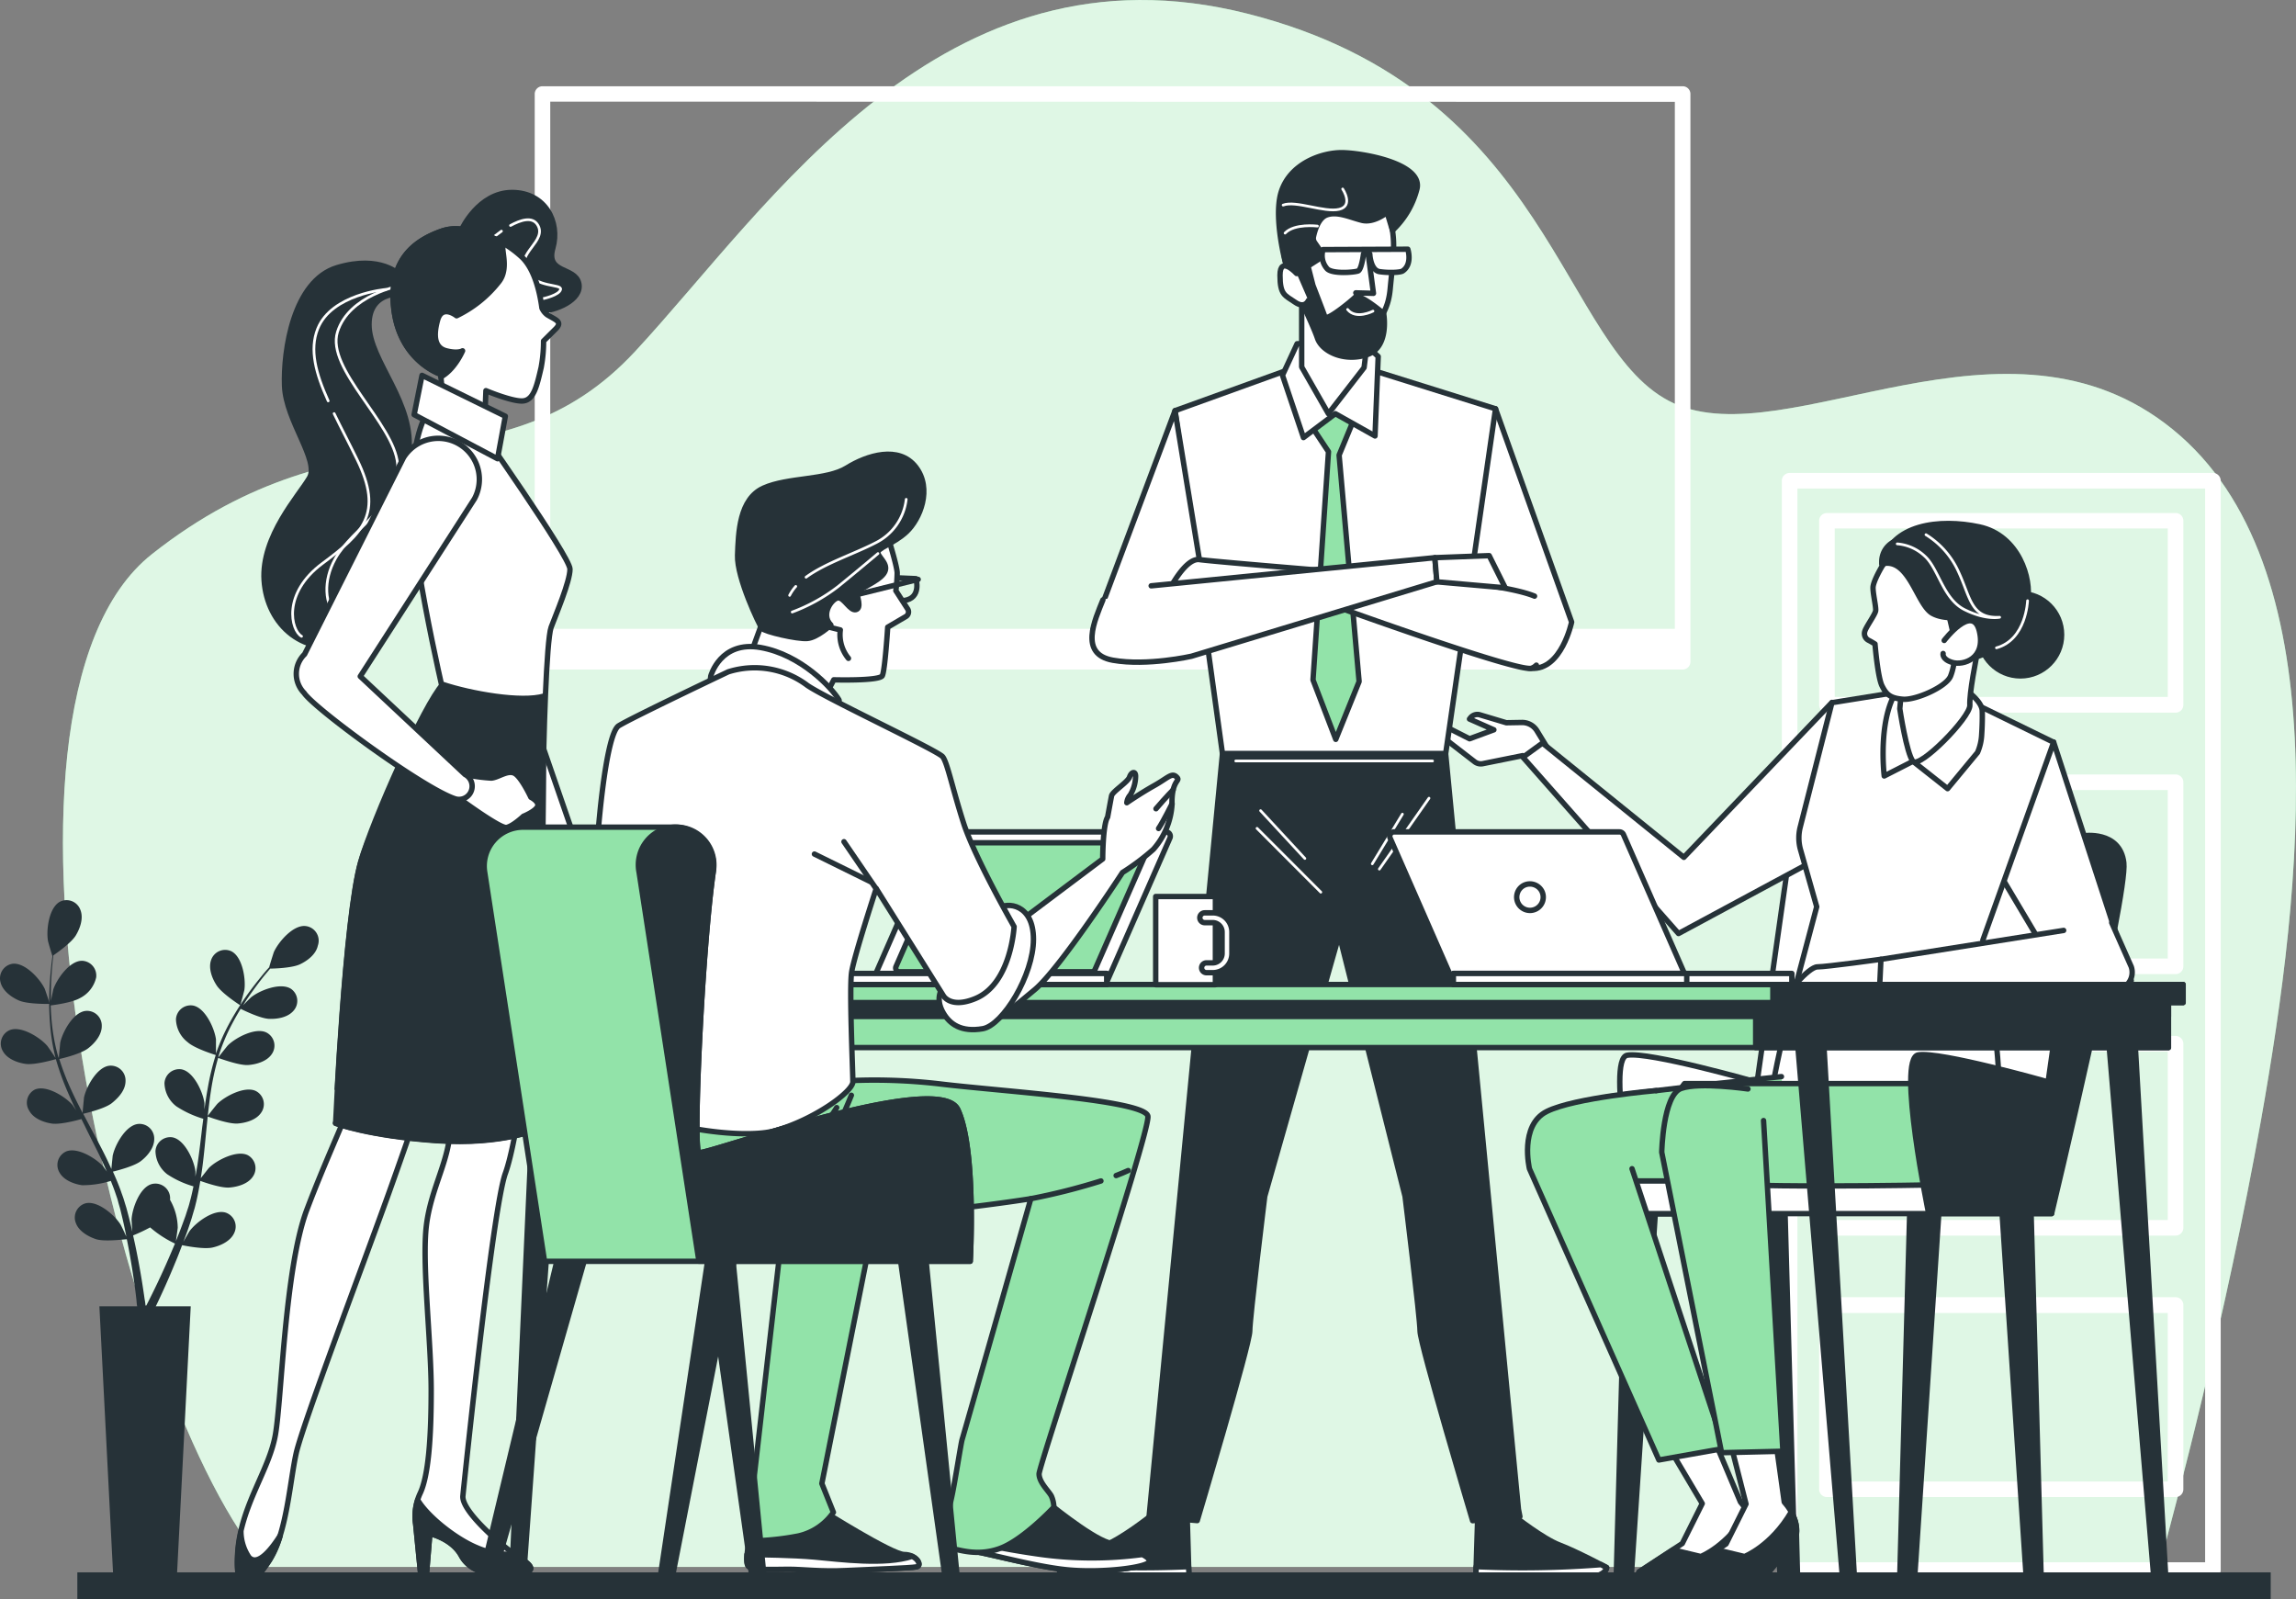 <svg xmlns="http://www.w3.org/2000/svg" width="425.782" height="296.554" viewBox="0 0 425.782 296.554">
  <rect x="0" y="0" width="425.782" height="296.554" fill="#808080" stroke="none"/>
  <g id="Team-bro" transform="translate(-36.839 -91.006)">
    <g id="freepik--background-simple--inject-175">
      <path id="Path_612" data-name="Path 612" d="M437.24,381.57c2.92-10.68,12.43-46.53,18.89-82.84,7.7-43.35,14.44-103.06-16.38-128.11s-71.28,4.82-92.47-4.81-22.15-57.8-79-72.24-88.62,35.63-113.66,62.6-53,8.67-89.58,37.57c-36.2,28.58-5.5,158,21.27,187.83Z" fill="#92e3a9"/>
      <path id="Path_613" data-name="Path 613" d="M437.24,381.57c2.92-10.68,12.43-46.53,18.89-82.84,7.7-43.35,14.44-103.06-16.38-128.11s-71.28,4.82-92.47-4.81-22.15-57.8-79-72.24-88.62,35.63-113.66,62.6-53,8.67-89.58,37.57c-36.2,28.58-5.5,158,21.27,187.83Z" fill="#fff" opacity="0.7"/>
      <path id="Path_614" data-name="Path 614" d="M447.21,178.71h-78.5a1.45,1.45,0,0,0-1.44,1.44v202a1.45,1.45,0,0,0,1.44,1.45h78.5a1.45,1.45,0,0,0,1.45-1.45v-202A1.45,1.45,0,0,0,447.21,178.71Zm-1.44,202H370.16V181.6h75.61Z" fill="#fff"/>
      <path id="Path_615" data-name="Path 615" d="M375.64,223.16h64.65a1.44,1.44,0,0,0,1.44-1.45V187.58a1.43,1.43,0,0,0-1.44-1.44H375.64a1.44,1.44,0,0,0-1.45,1.44v34.13a1.45,1.45,0,0,0,1.45,1.45ZM377.08,189h61.76v31.24H377.08Z" fill="#fff"/>
      <path id="Path_616" data-name="Path 616" d="M375.64,271.64h64.65a1.43,1.43,0,0,0,1.44-1.44V236.07a1.44,1.44,0,0,0-1.44-1.45H375.64a1.45,1.45,0,0,0-1.45,1.45V270.2a1.44,1.44,0,0,0,1.45,1.44Zm1.44-34.13h61.76v31.25H377.08Z" fill="#fff"/>
      <path id="Path_617" data-name="Path 617" d="M375.64,320.13h64.65a1.44,1.44,0,0,0,1.44-1.44V284.55a1.44,1.44,0,0,0-1.44-1.44H375.64a1.45,1.45,0,0,0-1.45,1.44v34.14A1.45,1.45,0,0,0,375.64,320.13ZM377.08,286h61.76v31.24H377.08Z" fill="#fff"/>
      <path id="Path_618" data-name="Path 618" d="M375.64,368.62h64.65a1.44,1.44,0,0,0,1.44-1.45V333a1.43,1.43,0,0,0-1.44-1.44H375.64a1.44,1.44,0,0,0-1.45,1.44v34.13a1.45,1.45,0,0,0,1.45,1.49Zm1.44-34.13h61.76v31.24H377.08Z" fill="#fff"/>
      <path id="Path_619" data-name="Path 619" d="M348.88,107H137.44a1.44,1.44,0,0,0-1.44,1.4V213.72a1.44,1.44,0,0,0,1.45,1.44H348.88a1.43,1.43,0,0,0,1.44-1.44V108.4a1.43,1.43,0,0,0-1.44-1.4Zm-1.45,2.89v97.72H138.88V109.85Z" fill="#fff"/>
    </g>
    <g id="freepik--character-4--inject-175">
      <path id="Path_620" data-name="Path 620" d="M396.43,315.28,391.88,384a1.39,1.39,0,0,1-1.38,1.29h0a1.37,1.37,0,0,1-1.37-1.42L391,315.28Z" fill="#263238" stroke="#263238" stroke-linecap="round" stroke-linejoin="round" stroke-width="1"/>
      <path id="Path_621" data-name="Path 621" d="M408.07,315.28,412.62,384a1.38,1.38,0,0,0,1.37,1.29h0a1.38,1.38,0,0,0,1.38-1.42l-1.89-68.55Z" fill="#263238" stroke="#263238" stroke-linecap="round" stroke-linejoin="round" stroke-width="1"/>
      <path id="Path_622" data-name="Path 622" d="M362.45,315.28,367,384a1.38,1.38,0,0,0,1.37,1.29h0a1.38,1.38,0,0,0,1.38-1.42l-1.9-68.55Z" fill="#263238" stroke="#263238" stroke-linecap="round" stroke-linejoin="round" stroke-width="1"/>
      <path id="Path_623" data-name="Path 623" d="M343.86,315.28,339.31,384a1.39,1.39,0,0,1-1.38,1.29h0a1.39,1.39,0,0,1-1.38-1.42l1.9-68.55Z" fill="#263238" stroke="#263238" stroke-linecap="round" stroke-linejoin="round" stroke-width="1"/>
      <path id="Path_624" data-name="Path 624" d="M423.13,246s-45.4-1.7-49.24-1.7-4.73,1.7-4.73,1.7l-6.48,45.69s-20.15-5.75-24.1-5,1.95,29.42,1.95,29.42h22.8l.41-1.72h51.48l13.67-65.12C428.06,246.29,423.13,246,423.13,246Z" fill="#fff" stroke="#263238" stroke-linecap="round" stroke-linejoin="round" stroke-width="1"/>
      <path id="Path_625" data-name="Path 625" d="M405.85,274.58s4.62,30-.68,33.5c-.82.54-5.27,3.1-9.43,2.68-3.34-.34-26.94,0-26.94,0s-3.28-6.24-3.94-10.84,4.5-24.34,4.5-24.34Z" fill="#fff" stroke="#263238" stroke-linecap="round" stroke-linejoin="round" stroke-width="1"/>
      <path id="Path_626" data-name="Path 626" d="M367.2,290.65s-34.16,3.55-35.77,4.51-9,7.41-7.73,11.6-1.93,4.51,1,5.16,44.46.64,44.46.64" fill="#92e3a9" stroke="#263238" stroke-linecap="round" stroke-linejoin="round" stroke-width="1"/>
      <rect id="Rectangle_76" data-name="Rectangle 76" width="81.17" height="6.06" transform="translate(417.3 316.06) rotate(180)" fill="#fff" stroke="#263238" stroke-linecap="round" stroke-linejoin="round" stroke-width="1"/>
      <path id="Path_627" data-name="Path 627" d="M398.13,291.94h-48.9s-2.57,2.9-2.9,9,.33,7.41,4.84,9,44.57.78,44.57.78" fill="#92e3a9" stroke="#263238" stroke-linecap="round" stroke-linejoin="round" stroke-width="1"/>
      <path id="Path_628" data-name="Path 628" d="M359.6,369.54l-5.12-12.13L346.09,359l6.42,10.82-3.7,7.41-8,5.23s-.93.92,3.07.61,12.3,0,12.3,0l5.23-6.15S363.31,373.79,359.6,369.54Z" fill="#fff" stroke="#263238" stroke-linecap="round" stroke-linejoin="round" stroke-width="1"/>
      <path id="Path_629" data-name="Path 629" d="M361.84,374.84l.21,7.93H360.8l-1.67-3.96Z" fill="#263238" stroke="#263238" stroke-linecap="round" stroke-linejoin="round" stroke-width="1"/>
      <path id="Path_630" data-name="Path 630" d="M356.19,383.11l5.23-6.15s1.35-2.29-.51-5.59c-3.72,6.36-8.67,8.27-8.67,8.27l-5.16-1.24-6.26,4.1s-.93.92,3.07.61S356.19,383.11,356.19,383.11Z" fill="#263238" stroke="#263238" stroke-linecap="round" stroke-linejoin="round" stroke-width="1"/>
      <path id="Path_631" data-name="Path 631" d="M339.49,307.73l17.15,51.85-12.17,2.16-24-54s-1.93-8.06,3.22-10.63,20.3-3.87,20.3-3.87" fill="#92e3a9" stroke="#263238" stroke-linecap="round" stroke-linejoin="round" stroke-width="1"/>
      <path id="Path_632" data-name="Path 632" d="M394.5,316.05s-5.91-28.71-1.95-29.42,24.1,5,24.1,5L423.13,246s6.84-1.08,7.56,5-13.39,65.05-13.39,65.05Z" fill="#263238" stroke="#263238" stroke-linecap="round" stroke-linejoin="round" stroke-width="1"/>
      <path id="Path_633" data-name="Path 633" d="M324.91,231.52l-3.05-5a3.23,3.23,0,0,0-2.81-1.54l-2.87.05-4.91-1.47a1.64,1.64,0,0,0-1.74.55l-.18.23,4.52,2L309.36,228l-4.79-2.43a.9.9,0,0,0-1.13.26h0a.9.9,0,0,0,.16,1.26l6.7,5.17a1.87,1.87,0,0,0,1.5.36l7.41-1.49,2.07,2.26Z" fill="#fff" stroke="#263238" stroke-linecap="round" stroke-linejoin="round" stroke-width="1"/>
      <path id="Path_634" data-name="Path 634" d="M376.57,221.26,349.1,249.99,322.88,228.8l-3.62,2.63,28.85,32.69,25.01-13.47Z" fill="#fff" stroke="#263238" stroke-linecap="round" stroke-linejoin="round" stroke-width="1"/>
      <path id="Path_635" data-name="Path 635" d="M417.67,228.6l14.4,44.25-12.42.36L407.3,252.44S414.24,231.49,417.67,228.6Z" fill="#fff" stroke="#263238" stroke-linecap="round" stroke-linejoin="round" stroke-width="1"/>
      <path id="Path_636" data-name="Path 636" d="M402,221l15.67,7.65-13.12,36.69,1.55,10.23-36.74.06,4.38-16.48-3-10.56a8.09,8.09,0,0,1-.06-4.2l5.88-23.08L392,218.83Z" fill="#fff" stroke="#263238" stroke-linecap="round" stroke-linejoin="round" stroke-width="1"/>
      <path id="Path_637" data-name="Path 637" d="M401.25,218.85s3.08,2.08,3.18,3.93c.05,1.09,0,3-.1,4.46a9.471,9.471,0,0,1-.77,3.31l-5.55,6.7-6.42-5.07-5.33,2.72s-1-8.17,1.33-13.87S400.06,217.42,401.25,218.85Z" fill="#fff" stroke="#263238" stroke-linecap="round" stroke-linejoin="round" stroke-width="1"/>
      <path id="Path_638" data-name="Path 638" d="M405.66,203s-1.26,4.53-1.85,7.53-1.78,9-1.67,11.25-9.36,11.83-10.55,10.4-2.44-9.74-2.44-9.74L390.33,209S402.67,195.33,405.66,203Z" fill="#fff" stroke="#263238" stroke-linecap="round" stroke-linejoin="round" stroke-width="1"/>
      <path id="Path_639" data-name="Path 639" d="M385.87,196s-1.69,2.79-1.69,4,.59,3.58.49,4.27-1.78,3-2,3.78a1.38,1.38,0,0,0,.69,1.69,13.2,13.2,0,0,1,1.19.69s.5,6.16,1.3,7.75,1.49,2.29,3.87,2.49,8.05-2.29,8.84-4.28.9-4.37,1-7.25-1.89-7-3.38-10.93S388.45,192.12,385.87,196Z" fill="#fff" stroke="#263238" stroke-linecap="round" stroke-linejoin="round" stroke-width="1"/>
      <circle id="Ellipse_8" data-name="Ellipse 8" cx="7.63" cy="7.63" r="7.63" transform="translate(403.89 201.08)" fill="#263238" stroke="#263238" stroke-linecap="round" stroke-linejoin="round" stroke-width="1"/>
      <path id="Path_640" data-name="Path 640" d="M385.83,195.57s3.07-2.65,8.59,2.62,3.42,12.89,7.11,14.47,10.52-6.32,11.31-10.26-1.58-12.11-8.95-13.69S387.49,188.21,385.83,195.57Z" fill="#263238" stroke="#263238" stroke-linecap="round" stroke-linejoin="round" stroke-width="1"/>
      <path id="Path_641" data-name="Path 641" d="M385.83,195.57a4.1,4.1,0,0,1,4.65-4.49c5,.27,5.52,8.16,8.15,11.32s3.95,2.63,3.95,2.63-4.47,1.31-7.37-.27S390.91,194.27,385.83,195.57Z" fill="#263238" stroke="#263238" stroke-linecap="round" stroke-linejoin="round" stroke-width="1"/>
      <path id="Path_642" data-name="Path 642" d="M394,190.16a15.6,15.6,0,0,1,6,6.81c2.27,4.81,2.27,8.78,7.66,8.5,0,0-2.55.57-6.52-1.42s-4.82-7.65-7.37-9.92a8.39,8.39,0,0,0-5.1-2.27" fill="none" stroke="#fff" stroke-linecap="round" stroke-linejoin="round" stroke-width="0.5"/>
      <path id="Path_643" data-name="Path 643" d="M412.84,202.4s-.23,7.22-5.77,8.74" fill="none" stroke="#fff" stroke-linecap="round" stroke-linejoin="round" stroke-width="0.5"/>
      <path id="Path_644" data-name="Path 644" d="M397.38,209.77s5.28-6.91,6.52-1.75-3,6.42-5,5.83-1.72-1.66-1.72-1.66" fill="#fff" stroke="#263238" stroke-linecap="round" stroke-linejoin="round" stroke-width="1"/>
      <path id="Path_645" data-name="Path 645" d="M385.63,268.9s-10.08,1.4-11.76,1.4-5.88,5.32-5.88,5.32h18.48Z" fill="#fff" stroke="#263238" stroke-linecap="round" stroke-linejoin="round" stroke-width="1"/>
      <path id="Path_646" data-name="Path 646" d="M428.45,262.12l3.62,8.16a3.22,3.22,0,0,1-3,4.25l-43.7.25.28-5.88,33.88-5.36" fill="#fff" stroke="#263238" stroke-linecap="round" stroke-linejoin="round" stroke-width="1"/>
      <path id="Path_647" data-name="Path 647" d="M369.96,374.84l.21,7.93h-1.25l-1.67-3.96Z" fill="#263238" stroke="#263238" stroke-linecap="round" stroke-linejoin="round" stroke-width="1"/>
      <path id="Path_648" data-name="Path 648" d="M367.72,369.54,366.11,358l-8.38.54,2.9,11.36-3.7,7.41-8,5.23s-.92.92,3.08.61,12.3,0,12.3,0l5.23-6.15S371.43,373.79,367.72,369.54Z" fill="#fff" stroke="#263238" stroke-linecap="round" stroke-linejoin="round" stroke-width="1"/>
      <path id="Path_649" data-name="Path 649" d="M364.31,383.11l5.23-6.15s1.35-2.29-.52-5.59c-3.72,6.36-8.67,8.27-8.67,8.27l-5.15-1.24-6.27,4.1s-.92.92,3.08.61S364.31,383.11,364.31,383.11Z" fill="#263238" stroke="#263238" stroke-linecap="round" stroke-linejoin="round" stroke-width="1"/>
      <path id="Path_650" data-name="Path 650" d="M363.88,298.8l3.59,61.32-11.37.27L345,304.68s.21-10.61,3.6-11.83,12.39.09,12.39.09" fill="#92e3a9" stroke="#263238" stroke-linecap="round" stroke-linejoin="round" stroke-width="1"/>
    </g>
    <g id="freepik--character-3--inject-175">
      <path id="Path_651" data-name="Path 651" d="M314.18,166.81l14.11,39.55s-1.86,8.95-7.46,8.58-7.09-8.21-8.58-9.33-3.73-9.7-3.73-9.7Z" fill="#fff" stroke="#263238" stroke-linecap="round" stroke-linejoin="round" stroke-width="1"/>
      <path id="Path_652" data-name="Path 652" d="M277.68,158.88l-22.94,8.28,8.8,63.61h41.39l9.25-63.96-24.76-7.75Z" fill="#fff" stroke="#263238" stroke-linecap="round" stroke-linejoin="round" stroke-width="1"/>
      <path id="Path_653" data-name="Path 653" d="M279.89,169.78l3.31,4.99-2.87,42.32,4.22,11.02,4.33-10.72-3.71-41.99,2.98-7.21-4.13-5.43Z" fill="#92e3a9" stroke="#263238" stroke-linecap="round" stroke-linejoin="round" stroke-width="1"/>
      <path id="Path_654" data-name="Path 654" d="M284.47,167.72l-5.91,4.43-3.89-11.55,2.71-5.85,12.09-.29,2.95,2.65-.59,14.74Z" fill="#fff" stroke="#263238" stroke-linecap="round" stroke-linejoin="round" stroke-width="1"/>
      <path id="Path_655" data-name="Path 655" d="M290.72,151.75l-.92,7.43-6.62,8.54-4.95-8.66V145.13S286.9,147.3,290.72,151.75Z" fill="#fff" stroke="#263238" stroke-linecap="round" stroke-linejoin="round" stroke-width="1"/>
      <path id="Path_656" data-name="Path 656" d="M274.83,136.31c0-6.75,4.92-12.22,11-12.22s9.45,5.77,9.45,12.52c0,2.18-.45,5.92-.63,7.91-.31,3.4-1.34,4.84-3.35,7.89-6.59,10-12-4.67-14.77-9.6A13.12,13.12,0,0,1,274.83,136.31Z" fill="#fff" stroke="#263238" stroke-linecap="round" stroke-linejoin="round" stroke-width="1"/>
      <path id="Path_657" data-name="Path 657" d="M290.61,138.43l.93,6.97-3.27-.09" fill="#fff" stroke="#263238" stroke-linecap="round" stroke-linejoin="round" stroke-width="1"/>
      <path id="Path_658" data-name="Path 658" d="M297.91,137.22l-15.72.07a3.67,3.67,0,0,0,.78,3.57c1,1,5.07.65,5.72.39s1-3.12,1-3.12h1.17s.13,3,1.81,3.25,3.87.17,4.29-.13C298.82,140,297.91,137.22,297.91,137.22Z" fill="#fff" stroke="#263238" stroke-linecap="round" stroke-linejoin="round" stroke-width="1"/>
      <path id="Path_659" data-name="Path 659" d="M276.77,143.94s3.54,7.25,4.38,9.76,5,4.47,9.21,3.07,3.07-7.63,3.07-7.63-4.47-3.82-5.3-3-5.31,4.47-5.59,3.63-2.23-5.86-2.23-5.86l-.91-3.56,1.87-1.2a1.4,1.4,0,0,0,.25-1.88l-.88-1.27a1.42,1.42,0,0,1-.23-1.08c.23-1.09.86-3.35,2.32-4,2-.83,4.43.38,6.67.94s4.67-1.46,4.67-1.46l1,3.32a15.93,15.93,0,0,0,4.54-7.7c1.12-4.75-10.33-6.7-14-6.7s-9.49,2-11.17,7.26S275.78,143,276.77,143.94Z" fill="#263238" stroke="#263238" stroke-linecap="round" stroke-linejoin="round" stroke-width="1"/>
      <path id="Path_660" data-name="Path 660" d="M285.83,126.05s2.08,3.12-.65,3.77-8.05-1.69-10.39-.78" fill="none" stroke="#fff" stroke-linecap="round" stroke-linejoin="round" stroke-width="0.5"/>
      <path id="Path_661" data-name="Path 661" d="M281.15,132.93s-4.28-.52-6,1.3" fill="none" stroke="#fff" stroke-linecap="round" stroke-linejoin="round" stroke-width="0.5"/>
      <path id="Path_662" data-name="Path 662" d="M291.45,148.7s-3.15,1.64-4.71-.31" fill="none" stroke="#fff" stroke-linecap="round" stroke-linejoin="round" stroke-width="0.5"/>
      <path id="Path_663" data-name="Path 663" d="M277.3,141.73s-3.09-3.4-3.09.31.93,3.71,2.78,5,2.48-.31,2.48-.31" fill="#fff" stroke="#263238" stroke-linecap="round" stroke-linejoin="round" stroke-width="1"/>
      <path id="Path_664" data-name="Path 664" d="M318.56,372.24h.14l-.27-1.36-13.5-140.1H263.54L249.93,372.23h.15l8.78.75s9.74-32.7,9.74-35.14,2.78-25,2.78-25l13.81-48.55,12.21,48.55s2.78,22.61,2.78,25S309.93,373,309.93,373l8.26-.71h.37Z" fill="#263238" stroke="#263238" stroke-linecap="round" stroke-linejoin="round" stroke-width="1"/>
      <line id="Line_138" data-name="Line 138" x1="9.21" y2="13.15" transform="translate(292.63 239.02)" fill="none" stroke="#fff" stroke-linecap="round" stroke-linejoin="round" stroke-width="0.5"/>
      <line id="Line_139" data-name="Line 139" x1="5.59" y2="9.21" transform="translate(291.32 241.98)" fill="none" stroke="#fff" stroke-linecap="round" stroke-linejoin="round" stroke-width="0.5"/>
      <line id="Line_140" data-name="Line 140" x2="8.21" y2="8.87" transform="translate(270.61 241.33)" fill="none" stroke="#fff" stroke-linecap="round" stroke-linejoin="round" stroke-width="0.5"/>
      <line id="Line_141" data-name="Line 141" x2="11.83" y2="11.84" transform="translate(269.95 244.61)" fill="none" stroke="#fff" stroke-linecap="round" stroke-linejoin="round" stroke-width="0.5"/>
      <line id="Line_142" data-name="Line 142" x2="36.5" transform="translate(266 232.12)" fill="none" stroke="#fff" stroke-linecap="round" stroke-linejoin="round" stroke-width="0.5"/>
      <path id="Path_665" data-name="Path 665" d="M250.08,372.23s-5.27,4.15-8.31,5.29-8.72,4.17-8.72,4.17,0,1.9,4.93,1.9h19.35L257,372.23Z" fill="#263238" stroke="#263238" stroke-linecap="round" stroke-linejoin="round" stroke-width="1"/>
      <path id="Path_666" data-name="Path 666" d="M257.26,381.52a188.229,188.229,0,0,1-23.18-.37l-1,.54s0,1.9,4.93,1.9h19.35Z" fill="#fff" stroke="#263238" stroke-linecap="round" stroke-linejoin="round" stroke-width="1"/>
      <path id="Path_667" data-name="Path 667" d="M317.76,372.23s5.28,4.15,8.31,5.29,8.73,4.17,8.73,4.17,0,1.9-4.94,1.9H310.52l.35-11.36Z" fill="#263238" stroke="#263238" stroke-linecap="round" stroke-linejoin="round" stroke-width="1"/>
      <path id="Path_668" data-name="Path 668" d="M310.58,381.52a188.235,188.235,0,0,0,23.18-.37l1,.54s0,1.9-4.94,1.9h-19.3Z" fill="#fff" stroke="#263238" stroke-linecap="round" stroke-linejoin="round" stroke-width="1"/>
      <path id="Path_669" data-name="Path 669" d="M254.74,167.16,239.5,207.85h14.62l5.46-11.1Z" fill="#fff" stroke="#263238" stroke-linecap="round" stroke-linejoin="round" stroke-width="1"/>
      <path id="Path_670" data-name="Path 670" d="M321.41,201.55c-6.1-2.52-25.67-3.77-26.69-3.77s-32.83-2.62-35.44-3-5.6,5.6-5.6,5.6l13.8-.38,16.79,3.36s34,12.31,36.56,11.57a2.28,2.28,0,0,0,.92-.58" fill="#fff" stroke="#263238" stroke-linecap="round" stroke-linejoin="round" stroke-width="1"/>
      <path id="Path_671" data-name="Path 671" d="M250.32,199.64l52.6-5.22.38,4.47L257.78,212.7s-8.2,1.86-14.55.74-3.35-7.46-1.86-11.19" fill="#fff" stroke="#263238" stroke-linecap="round" stroke-linejoin="round" stroke-width="1"/>
      <path id="Path_672" data-name="Path 672" d="M302.93,194.42l10.07-.38,2.98,5.97L303.3,198.9Z" fill="#fff" stroke="#263238" stroke-linecap="round" stroke-linejoin="round" stroke-width="1"/>
    </g>
    <g id="freepik--Table--inject-175">
      <path id="Path_673" data-name="Path 673" d="M370,282.16l8.59,102.27a1.13,1.13,0,0,0,1.35.94,1.1,1.1,0,0,0,.83-1.18l-5.85-102Z" fill="#263238" stroke="#263238" stroke-linecap="round" stroke-linejoin="round" stroke-width="1"/>
      <path id="Path_674" data-name="Path 674" d="M427.73,282.16l8.62,102.61a1.12,1.12,0,0,0,1.35.94,1.1,1.1,0,0,0,.83-1.18l-5.87-102.37Z" fill="#263238" stroke="#263238" stroke-linecap="round" stroke-linejoin="round" stroke-width="1"/>
      <path id="Path_675" data-name="Path 675" d="M189.49,282.16,185,383.54a1.12,1.12,0,0,0,.84,1.19h0a1.07,1.07,0,0,0,1.33-.92l7.27-101.65Z" fill="#263238" stroke="#263238" stroke-linecap="round" stroke-linejoin="round" stroke-width="1"/>
      <path id="Path_676" data-name="Path 676" d="M136.28,282.16l-4.52,101a1.13,1.13,0,0,0,.85,1.19,1.08,1.08,0,0,0,1.33-.92l7.24-101.31Z" fill="#263238" stroke="#263238" stroke-linecap="round" stroke-linejoin="round" stroke-width="1"/>
      <rect id="Rectangle_77" data-name="Rectangle 77" width="305.89" height="8.78" transform="translate(133.08 276.49)" fill="#92e3a9" stroke="#263238" stroke-linecap="round" stroke-linejoin="round" stroke-width="1"/>
      <rect id="Rectangle_78" data-name="Rectangle 78" width="305.89" height="3.01" transform="translate(133.08 276.49)" fill="#263238" stroke="#263238" stroke-linecap="round" stroke-linejoin="round" stroke-width="1"/>
      <rect id="Rectangle_79" data-name="Rectangle 79" width="76.54" height="8.78" transform="translate(362.42 276.49)" fill="#263238" stroke="#263238" stroke-linecap="round" stroke-linejoin="round" stroke-width="1"/>
      <rect id="Rectangle_80" data-name="Rectangle 80" width="311.34" height="3.35" transform="translate(130.35 273.57)" fill="#92e3a9" stroke="#263238" stroke-linecap="round" stroke-linejoin="round" stroke-width="1"/>
      <rect id="Rectangle_81" data-name="Rectangle 81" width="76.07" height="3.35" transform="translate(365.61 273.57)" fill="#263238" stroke="#263238" stroke-linecap="round" stroke-linejoin="round" stroke-width="1"/>
      <path id="Path_677" data-name="Path 677" d="M199.7,273.27h41.78a.81.81,0,0,0,.75-.49L253.8,246.4a.81.81,0,0,0-.75-1.13H211.27a.81.81,0,0,0-.74.48L199,272.13a.81.81,0,0,0,.7,1.14Z" fill="#fff" stroke="#263238" stroke-linecap="round" stroke-linejoin="round" stroke-width="1"/>
      <path id="Path_678" data-name="Path 678" d="M203.62,271.21h35.65a.69.69,0,0,0,.63-.41l9.87-22.51a.69.69,0,0,0-.63-1H213.49a.69.69,0,0,0-.64.42L203,270.24a.69.69,0,0,0,.62.97Z" fill="#92e3a9" stroke="#263238" stroke-linecap="round" stroke-linejoin="round" stroke-width="1"/>
      <rect id="Rectangle_82" data-name="Rectangle 82" width="62.77" height="2.05" transform="translate(179.29 271.52)" fill="#fff" stroke="#263238" stroke-linecap="round" stroke-linejoin="round" stroke-width="1"/>
      <rect id="Rectangle_83" data-name="Rectangle 83" width="30.43" height="2.05" transform="translate(211.64 271.52)" fill="#fff" stroke="#263238" stroke-linecap="round" stroke-linejoin="round" stroke-width="1"/>
      <rect id="Rectangle_84" data-name="Rectangle 84" width="11.07" height="16.36" transform="translate(251.16 257.25)" fill="#fff" stroke="#263238" stroke-linecap="round" stroke-linejoin="round" stroke-width="1"/>
      <path id="Path_679" data-name="Path 679" d="M261.74,271.38h-1.16a.91.91,0,0,1,0-1.82h1.16a1.74,1.74,0,0,0,1.73-1.73v-4a1.74,1.74,0,0,0-1.73-1.73h-1.49a.91.91,0,0,1,0-1.82h1.49a3.55,3.55,0,0,1,3.55,3.55v4a3.55,3.55,0,0,1-3.55,3.55Z" fill="#fff" stroke="#263238" stroke-linecap="round" stroke-linejoin="round" stroke-width="1"/>
      <path id="Path_680" data-name="Path 680" d="M348.72,273.27H306.94a.81.81,0,0,1-.74-.49L294.63,246.4a.81.81,0,0,1,.74-1.13h41.78a.82.82,0,0,1,.75.48l11.57,26.38a.82.82,0,0,1-.75,1.14Z" fill="#fff" stroke="#263238" stroke-linecap="round" stroke-linejoin="round" stroke-width="1"/>
      <rect id="Rectangle_85" data-name="Rectangle 85" width="62.77" height="2.05" transform="translate(369.13 273.57) rotate(180)" fill="#fff" stroke="#263238" stroke-linecap="round" stroke-linejoin="round" stroke-width="1"/>
      <rect id="Rectangle_86" data-name="Rectangle 86" width="43.28" height="2.05" transform="translate(349.64 273.57) rotate(180)" fill="#fff" stroke="#263238" stroke-linecap="round" stroke-linejoin="round" stroke-width="1"/>
      <path id="Path_681" data-name="Path 681" d="M322.74,256.22a2.46,2.46,0,1,1-3.37-1A2.49,2.49,0,0,1,322.74,256.22Z" fill="#fff" stroke="#263238" stroke-linecap="round" stroke-linejoin="round" stroke-width="1"/>
    </g>
    <g id="freepik--character-1--inject-175">
      <path id="Path_682" data-name="Path 682" d="M127.37,178.57,130.45,209l14,40.53-4.79,2.74-16.44-37.1-8.21-31.85s-.69-9.58,2.74-11S126,172.41,127.37,178.57Z" fill="#fff" stroke="#263238" stroke-linecap="round" stroke-linejoin="round" stroke-width="1"/>
      <path id="Path_683" data-name="Path 683" d="M144.49,249.57s3.08,6.51,3.43,8.22.7,5.2-.65,6.76c-1.63,1.88-3.12.43-3.12.43s-4.11-1-4.11-4.45-.34-8.22-.34-8.22Z" fill="#fff" stroke="#263238" stroke-linecap="round" stroke-linejoin="round" stroke-width="1"/>
      <line id="Line_143" data-name="Line 143" x2="5.77" y2="1.5" transform="translate(141.13 259.78)" fill="none" stroke="#263238" stroke-linecap="round" stroke-linejoin="round" stroke-width="1"/>
      <path id="Path_684" data-name="Path 684" d="M142.51,255.89l1.64,2.58s-3.82,6.53-1.77,4.82,5.88-3.79,5.54-5.5a27.2,27.2,0,0,0-2.28-5.16" fill="#fff" stroke="#263238" stroke-linecap="round" stroke-linejoin="round" stroke-width="1"/>
      <path id="Path_685" data-name="Path 685" d="M111,142s-3.52-3.8-11.64-1.36-10,15.44-9.75,21.93,6.5,13.81,4.61,17.06-8.94,10.83-8.4,19,7.31,14.62,17.06,11.64S111,195.36,109.06,191s2.17-6.23,3.52-15.71-7.31-17.33-7.31-24.1,7-5.68,7-5.68Z" fill="#263238" stroke="#263238" stroke-linecap="round" stroke-linejoin="round" stroke-width="1"/>
      <path id="Path_686" data-name="Path 686" d="M98.8,167.7c1.28,2.64,2.77,5.46,4.25,8.5,4.94,10.08,1.08,13.72-6.43,19.3s-5.79,12.44-3.86,13.5" fill="none" stroke="#fff" stroke-linecap="round" stroke-linejoin="round" stroke-width="0.5"/>
      <path id="Path_687" data-name="Path 687" d="M108.42,144.67s-10.08.86-12.66,7.29c-1.56,3.91-.36,8.29,1.94,13.39" fill="none" stroke="#fff" stroke-linecap="round" stroke-linejoin="round" stroke-width="0.5"/>
      <path id="Path_688" data-name="Path 688" d="M101.05,206.49a6.06,6.06,0,0,0,2.43.38" fill="none" stroke="#fff" stroke-linecap="round" stroke-linejoin="round" stroke-width="0.5"/>
      <path id="Path_689" data-name="Path 689" d="M111,144s-9.44,1.71-11.58,8.57,10.51,17,11.15,24.46S102.2,188.85,99,194.64c-2.25,4.06-2,8.53.37,10.78" fill="none" stroke="#fff" stroke-linecap="round" stroke-linejoin="round" stroke-width="0.5"/>
      <path id="Path_690" data-name="Path 690" d="M135.22,282.07s-2.33,20.12-4.67,26.54-7.58,56.87-7.87,59.79,7.58,9.62,10.79,11.67,1.75,2.62-1.75,2.91-7.58-.29-9.33-3.5-5.84-4.08-5.84-4.08l-.58,7H114.8l-.87-8.75a10.08,10.08,0,0,1,.87-5.83c1.46-3.21,2-9.92,2-19s-1.75-23.63-.88-30.63,4.38-12.25,4.38-18.08.29-14.58.29-14.58Z" fill="#fff" stroke="#263238" stroke-linecap="round" stroke-linejoin="round" stroke-width="1"/>
      <path id="Path_691" data-name="Path 691" d="M113.93,373.65a9.66,9.66,0,0,1,.37-4.49c1.81,3.06,7,7.21,11,8.86a14.59,14.59,0,0,0,6.89,1.16c.47.35.91.65,1.28.89,3.21,2,1.75,2.62-1.75,2.91s-7.58-.29-9.33-3.5-5.84-4.08-5.84-4.08l-.58,7H114.8Z" fill="#263238" stroke="#263238" stroke-linecap="round" stroke-linejoin="round" stroke-width="1"/>
      <path id="Path_692" data-name="Path 692" d="M118.3,285.28s-5,14.87-9.62,27.7-15.75,42.29-16.92,47.54-1.75,14.88-5,19.84-6.42,7.29-5.84-1.46,5.84-15.17,7-21.88,1.75-30.91,5.83-41.7,8.46-19.54,9-22.75a75.368,75.368,0,0,0,.58-9.63Z" fill="#fff" stroke="#263238" stroke-linecap="round" stroke-linejoin="round" stroke-width="1"/>
      <path id="Path_693" data-name="Path 693" d="M81.52,375.15A8.66,8.66,0,0,0,83,379.77c1.68,1.88,4.39-1.77,5.8-4a18.93,18.93,0,0,1-2,4.58c-3.21,4.95-6.42,7.29-5.84-1.46a26.241,26.241,0,0,1,.56-3.74Z" fill="#263238" stroke="#263238" stroke-linecap="round" stroke-linejoin="round" stroke-width="1"/>
      <path id="Path_694" data-name="Path 694" d="M116,167.9s-1.75,1.46-2.92,11.38,6.13,40.83,6.13,40.83-12.54,20.54-15.46,30.75-4.67,48.46-4.67,48.46,6.13,2.34,18.67,3.21S137,300.2,137,300.2s.58-54.59.58-63,.59-27.54,1.46-29.87,3.5-8.46,3.5-10.79S125,169.36,125,169.36Z" fill="#fff" stroke="#263238" stroke-linecap="round" stroke-linejoin="round" stroke-width="1"/>
      <path id="Path_695" data-name="Path 695" d="M103.72,250.86c2.3-8,11.82-29.28,15.22-32.94,5.17,1.72,14.6,3.42,18.81,2.16-.13,3-.2,14.2-.2,17.07,0,8.46-.58,63-.58,63s-6.71,3.21-19.25,2.33-18.67-3.21-18.67-3.21S100.8,261.07,103.72,250.86Z" fill="#263238" stroke="#263238" stroke-linecap="round" stroke-linejoin="round" stroke-width="1"/>
      <path id="Path_696" data-name="Path 696" d="M122.47,133.52s3.13-6.82,9.32-6.82,8.94,5.5,7.57,10.31,4.12,3.44,4.81,6.54-4.47,5.15-7.22,5.15S122.47,133.52,122.47,133.52Z" fill="#263238" stroke="#263238" stroke-linecap="round" stroke-linejoin="round" stroke-width="1"/>
      <path id="Path_697" data-name="Path 697" d="M131.51,132.82c1.84-1,4-1.72,5-.16,1.93,3-4.07,5.36-2.14,8.58s6.65,2.36,6.43,3.43-3.21,1.71-3.21,1.71" fill="none" stroke="#fff" stroke-linecap="round" stroke-linejoin="round" stroke-width="0.5"/>
      <path id="Path_698" data-name="Path 698" d="M128.36,135s.59-.51,1.47-1.13" fill="none" stroke="#fff" stroke-linecap="round" stroke-linejoin="round" stroke-width="0.5"/>
      <path id="Path_699" data-name="Path 699" d="M138.34,149.39a3.12,3.12,0,0,1-1-1.26c-.5-3.69-1.58-7.32-3.62-9.36a19.83,19.83,0,0,0-11.23-5.25,7.91,7.91,0,0,0-3.71.34c-5.31,1.86-9.87,5.53-8.89,14.38,1.08,9.75,8.67,12.19,8.67,12.19l.54,6,7.58,3.52.27-6.5s5.14,2.16,7,1.89,2.44-2.71,3.25-6.23a26.342,26.342,0,0,0,.44-4.87l2.27-2.26C141.2,150.67,139.93,150.35,138.34,149.39Z" fill="#fff" stroke="#263238" stroke-linecap="round" stroke-linejoin="round" stroke-width="1"/>
      <path id="Path_700" data-name="Path 700" d="M109.87,148.24c-1-8.85,3.58-12.52,8.89-14.38a7.91,7.91,0,0,1,3.71-.34,21.49,21.49,0,0,1,8.12,2.82c-1.52-.31,1.07,4.16-1.31,7a22.13,22.13,0,0,1-7.77,6.22s-2.7-2.17-3.52.81-.54,5.14,1.63,5.69,3,0,3,0-1.44,3.41-4,4.82v-.49S111,158,109.87,148.24Z" fill="#263238" stroke="#263238" stroke-linecap="round" stroke-linejoin="round" stroke-width="1"/>
      <path id="Path_701" data-name="Path 701" d="M130.55,168.19l-1.45,7.88-15.46-8.17,1.46-7.29Z" fill="#fff" stroke="#263238" stroke-linecap="round" stroke-linejoin="round" stroke-width="1"/>
      <path id="Path_702" data-name="Path 702" d="M123.08,234.63a32.4,32.4,0,0,0,4.86.66c1.27-.08,3-1.51,4.28-.9s3.07,4.46,3.07,4.46,1.7.86,1.21,1.77-2.59,1.75-2.59,1.75-2,1.89-3.16,2.08-8.23-5-8.23-5Z" fill="#fff" stroke="#263238" stroke-linecap="round" stroke-linejoin="round" stroke-width="1"/>
      <path id="Path_703" data-name="Path 703" d="M123.83,238.37a2.45,2.45,0,0,0-.75-3.74l-19.43-18.2,21.16-32.9a7.61,7.61,0,0,0-13.15-7.65L93.32,212.33a5.06,5.06,0,0,0-.16,7.1l.07.07c1.84,2.84,22.08,17.69,28,19.63a2.43,2.43,0,0,0,2.6-.76Z" fill="#fff" stroke="#263238" stroke-linecap="round" stroke-linejoin="round" stroke-width="1"/>
    </g>
    <g id="freepik--character-2--inject-175">
      <path id="Path_704" data-name="Path 704" d="M200.71,188s2.51,7.77,2.51,9.28a27.437,27.437,0,0,1-.25,3.26l2.21,3.43a1,1,0,0,1-.31,1.34l-3.41,2s-.5,8-1,9-9,.76-9,.76l-2.76,5.26-14.3-5.51,3.76-10.29L177.38,191S186.16,183.24,200.71,188Z" fill="#fff" stroke="#263238" stroke-linecap="round" stroke-linejoin="round" stroke-width="1"/>
      <path id="Path_705" data-name="Path 705" d="M190.92,206.9s-2.49,2.34-4.36,2.5-7.95-1.25-8.42-1.87-4.67-9.35-4.52-13.56.32-10.44,4.83-12.46,11.69-1.41,15.43-3.74,9.66-4.21,12.78-.16.78,9.66-1.71,12-5.61,3-5.3,4,2.18,2.18,1.09,3.74-5,3-5,3.58.94,2.81-.15,3.12-2.19-2.18-3.28-2.18S188.9,204.88,190.92,206.9Z" fill="#263238" stroke="#263238" stroke-linecap="round" stroke-linejoin="round" stroke-width="1"/>
      <path id="Path_706" data-name="Path 706" d="M184.41,199.75a7.909,7.909,0,0,0-1.14,1.66" fill="none" stroke="#fff" stroke-linecap="round" stroke-linejoin="round" stroke-width="0.5"/>
      <path id="Path_707" data-name="Path 707" d="M204.89,183.6a10.32,10.32,0,0,1-5.7,8.08c-4,2.07-9.33,3.76-12.87,6.36" fill="none" stroke="#fff" stroke-linecap="round" stroke-linejoin="round" stroke-width="0.5"/>
      <path id="Path_708" data-name="Path 708" d="M199.65,193.66s-3.55,3-7.35,6.09a32.38,32.38,0,0,1-8.55,4.75" fill="none" stroke="#fff" stroke-linecap="round" stroke-linejoin="round" stroke-width="0.5"/>
      <path id="Path_709" data-name="Path 709" d="M190.67,207.32l2,.5a6.91,6.91,0,0,0,1.51,5.27" fill="#fff" stroke="#263238" stroke-linecap="round" stroke-linejoin="round" stroke-width="1"/>
      <line id="Line_144" data-name="Line 144" y1="3.5" x2="14.12" transform="translate(192.99 198.45)" fill="none" stroke="#263238" stroke-linecap="round" stroke-linejoin="round" stroke-width="1"/>
      <path id="Path_710" data-name="Path 710" d="M203.48,198.17l3.22.14s1.11,3.64-2.24,4.06" fill="none" stroke="#263238" stroke-linecap="round" stroke-linejoin="round" stroke-width="1"/>
      <path id="Path_711" data-name="Path 711" d="M189.24,371.06s13,8.21,15.29,8.21,3.43,2.06,2.29,2.29-8.22.45-13,.68-8-.23-10.73-.23-5.94.23-7.31-.45.92-8.45.92-9.82S187.64,370.14,189.24,371.06Z" fill="#263238" stroke="#263238" stroke-linecap="round" stroke-linejoin="round" stroke-width="1"/>
      <path id="Path_712" data-name="Path 712" d="M206,379.61c-5.05,1.66-13.24.57-18.16.12-3.89-.35-10-.43-12.49-.45-.1,1.17,0,2.06.39,2.28,1.37.68,4.57.45,7.31.45s5.93.46,10.73.23,11.87-.46,13-.68C207.67,381.38,207.25,380.2,206,379.61Z" fill="#fff" stroke="#263238" stroke-linecap="round" stroke-linejoin="round" stroke-width="1"/>
      <path id="Path_713" data-name="Path 713" d="M199.51,314.66l-10.26,51.45,2.14,5.34a10.75,10.75,0,0,1-6.49,4.38,49.168,49.168,0,0,1-8.9.92s-1.14-5.71-.45-6.4.91-3.42.91-3.42l5.93-51.82Z" fill="#92e3a9" stroke="#263238" stroke-linecap="round" stroke-linejoin="round" stroke-width="1"/>
      <path id="Path_714" data-name="Path 714" d="M230.78,369.32s8,6.62,11.65,7.76,7.53,2.28,7.53,3.42-8.67,2.28-15.29,1.6-16.67-3.65-18.95-3.65-1.83-5.94-1.83-6.85S225.08,363.38,230.78,369.32Z" fill="#263238" stroke="#263238" stroke-linecap="round" stroke-linejoin="round" stroke-width="1"/>
      <path id="Path_715" data-name="Path 715" d="M250,380.5c0-.41-.51-.82-1.32-1.23a70.458,70.458,0,0,1-19.68-.14c-6.57-.94-12.07-2.2-14.88-2.9.24,1.23.71,2.22,1.64,2.22,2.28,0,12.33,3,18.95,3.65S250,381.64,250,380.5Z" fill="#fff" stroke="#263238" stroke-linecap="round" stroke-linejoin="round" stroke-width="1"/>
      <path id="Path_716" data-name="Path 716" d="M191.07,291.6a104.147,104.147,0,0,1,20.54.46c11.64,1.37,37.65,3,38.1,5.94s-20.18,64.73-20.18,66.32,1.82,3.2,2.28,4.11a5.291,5.291,0,0,1,.46,2.06s-5.59,6-9.93,7.63-8,.1-8.9.1-.91-6.16-.22-9.13,1.82-10.5,2.05-11.18S228,313.29,228,313.29s-34,5.48-54.31,3.19-22.37-5.47-23.51-10.27,1.14-14.38,1.14-14.38Z" fill="#92e3a9" stroke="#263238" stroke-linecap="round" stroke-linejoin="round" stroke-width="1"/>
      <path id="Path_717" data-name="Path 717" d="M188.5,306.39a14.929,14.929,0,0,1-1.54,1.88" fill="none" stroke="#263238" stroke-linecap="round" stroke-linejoin="round" stroke-width="1"/>
      <path id="Path_718" data-name="Path 718" d="M194.72,294.11a86.383,86.383,0,0,1-4.53,9.59" fill="none" stroke="#263238" stroke-linecap="round" stroke-linejoin="round" stroke-width="1"/>
      <path id="Path_719" data-name="Path 719" d="M192,296.4a24.25,24.25,0,0,1-11.87,10" fill="none" stroke="#263238" stroke-linecap="round" stroke-linejoin="round" stroke-width="1"/>
      <path id="Path_720" data-name="Path 720" d="M243.82,309c.78-.3,1.53-.61,2.24-.93" fill="#fff" stroke="#263238" stroke-linecap="round" stroke-linejoin="round" stroke-width="1"/>
      <path id="Path_721" data-name="Path 721" d="M228,313.29A117.475,117.475,0,0,0,241,310" fill="#fff" stroke="#263238" stroke-linecap="round" stroke-linejoin="round" stroke-width="1"/>
      <path id="Path_722" data-name="Path 722" d="M254.39,237.48c.48-1.91,1.28-1.76.64-2.39-.88-.88-1.59.16-4.14,1.59s-5.09,3.18-5.09,3.18a2.56,2.56,0,0,1,.63-1.43,6.81,6.81,0,0,0,1-3.5c0-1-.8-.8-1.12.16s-3.18,2.7-3.34,3.5-.73,3.94-.73,3.94c-.91,1.37-.91,7.76-.91,7.76L222.8,264.21l-9.36,11s4.11,6.62,6.39,5.71,3.42-1.83,8.9-6.4C233.37,270.65,245,252.8,245,252.8a43.2,43.2,0,0,0,5.73-4.3,13.89,13.89,0,0,0,3.46-8.4A10.54,10.54,0,0,1,254.39,237.48Z" fill="#fff" stroke="#263238" stroke-linecap="round" stroke-linejoin="round" stroke-width="1"/>
      <path id="Path_723" data-name="Path 723" d="M168.65,216.36s1.76-6.6,9.24-5.28,13.2,7.48,14.52,9.68-24.2-.88-24.2-.88Z" fill="#fff" stroke="#263238" stroke-linecap="round" stroke-linejoin="round" stroke-width="1"/>
      <path id="Path_724" data-name="Path 724" d="M211.77,274s-1.74,1.88,0,4.84c1.19,2.05,3.29,3.62,7.31,2.93,3.76-.66,9.41-10,9.41-16.57s-4.84-7-6.6-5.72S211.77,274,211.77,274Z" fill="#fff" stroke="#263238" stroke-linecap="round" stroke-linejoin="round" stroke-width="1"/>
      <path id="Path_725" data-name="Path 725" d="M171.89,215.59s-17.8,8.45-20.31,10-4.11,21.45-4.11,24.88,2.51,37,3.19,42.68,22.6,9.59,29.91,7.53S195,293.43,195,291.6s-.69-17.34-.23-20.31,4.56-15.52,4.56-15.52l12.46,19.88s1.31,2.44,5.94.52c6.62-2.74,7.17-13.33,7.17-13.33s-7.3-12.78-9.36-19.17-3-11.19-3.88-12.33-21.46-10.73-25.11-13.24a16.23,16.23,0,0,0-14.66-2.51Z" fill="#fff" stroke="#263238" stroke-linecap="round" stroke-linejoin="round" stroke-width="1"/>
      <line id="Line_145" data-name="Line 145" x1="5.93" y1="8.68" transform="translate(193.35 247.09)" fill="none" stroke="#263238" stroke-linecap="round" stroke-linejoin="round" stroke-width="1"/>
      <line id="Line_146" data-name="Line 146" x1="10.45" y1="5.15" transform="translate(187.87 249.38)" fill="none" stroke="#263238" stroke-linecap="round" stroke-linejoin="round" stroke-width="1"/>
      <path id="Path_726" data-name="Path 726" d="M167.35,320l9.12,64.82a1.09,1.09,0,0,0,1.33.91h0a1.11,1.11,0,0,0,.84-1.17l-6.43-65.63Z" fill="#263238" stroke="#263238" stroke-linecap="round" stroke-linejoin="round" stroke-width="1"/>
      <path id="Path_727" data-name="Path 727" d="M141.15,320.51l-15.24,63.66a1.09,1.09,0,0,0,.91,1.33h0a1.08,1.08,0,0,0,1.2-.78l17.7-61.78Z" fill="#263238" stroke="#263238" stroke-linecap="round" stroke-linejoin="round" stroke-width="1"/>
      <path id="Path_728" data-name="Path 728" d="M168.83,319.72l-9.7,64.73a1.1,1.1,0,0,0,1,1.26h0a1.09,1.09,0,0,0,1.13-.88l12.31-63.08Z" fill="#263238" stroke="#263238" stroke-linecap="round" stroke-linejoin="round" stroke-width="1"/>
      <path id="Path_729" data-name="Path 729" d="M203.17,320l9.12,64.82a1.09,1.09,0,0,0,1.33.91h0a1.11,1.11,0,0,0,.84-1.17L208,318.91Z" fill="#263238" stroke="#263238" stroke-linecap="round" stroke-linejoin="round" stroke-width="1"/>
      <path id="Path_730" data-name="Path 730" d="M126.72,252.73l11.1,72.17h78.94s1.17-20.8-2.31-28.15-46.45,8.41-48,8c-1.15-.29.55-37.55,2.66-52.11a7.22,7.22,0,0,0-7.15-8.25h-28.1a7.22,7.22,0,0,0-7.14,8.34Z" fill="#92e3a9" stroke="#263238" stroke-linecap="round" stroke-linejoin="round" stroke-width="1"/>
      <path id="Path_731" data-name="Path 731" d="M214.45,296.75c-3.48-7.35-46.45,8.41-48,8-1.15-.29.55-37.55,2.66-52.11a7,7,0,1,0-13.76.07l11.1,72.17h50.31S217.93,304.1,214.45,296.75Z" fill="#263238" stroke="#263238" stroke-linecap="round" stroke-linejoin="round" stroke-width="1"/>
      <path id="Path_732" data-name="Path 732" d="M254.39,237.48s-1.27,1.27-3.18,3.5" fill="#fff" stroke="#263238" stroke-linecap="round" stroke-linejoin="round" stroke-width="1"/>
      <path id="Path_733" data-name="Path 733" d="M254.19,240.06s-1.55,3.15-2.5,4.58" fill="#fff" stroke="#263238" stroke-linecap="round" stroke-linejoin="round" stroke-width="1"/>
    </g>
    <g id="freepik--Plants--inject-175">
      <path id="Path_734" data-name="Path 734" d="M40.36,276.54c1.66.72,5.71.63,5.72.63s-.87-2.65-.95-2.81c-.89-1.87-3.71-4.94-6-4.63a2.73,2.73,0,0,0-2.19,3.43C37.32,274.74,38.94,275.92,40.36,276.54Z" fill="#263238"/>
      <path id="Path_735" data-name="Path 735" d="M93.51,262.73c-2.3-.25-5,2.9-5.87,4.79-.07.16-.91,2.84-.87,2.84h0c-.44.49-.9,1-1.39,1.62-.9,1.1-1.9,2.36-2.91,3.8a51.133,51.133,0,0,0-3,4.8,36.589,36.589,0,0,0-2.58,5.8.19.19,0,0,1,0,.07v-2.71c-.27-2.05-2-5.85-4.26-6.27A2.73,2.73,0,0,0,69.47,280a5.544,5.544,0,0,0,2.19,4.28c1.3,1.16,4.9,2.28,5.19,2.37A46.8,46.8,0,0,0,75.33,293c-.23,1.24-.41,2.49-.58,3.75v-1.18c-.26-2.05-2-5.85-4.25-6.27a2.74,2.74,0,0,0-3.16,2.57,5.59,5.59,0,0,0,2.2,4.29,18.792,18.792,0,0,0,5,2.31c-.06.49-.13,1-.19,1.45-.27,2.32-.54,4.64-.87,6.9-.12.8-.26,1.58-.4,2.36v-1c-.27-2.05-2-5.85-4.26-6.27a2.74,2.74,0,0,0-3.15,2.58,5.586,5.586,0,0,0,2.2,4.28A17.5,17.5,0,0,0,72.72,311c-.17.8-.34,1.59-.54,2.36-.15.52-.25,1-.43,1.54s-.33,1-.49,1.52c-.35.95-.7,1.94-1.06,2.86-.25.65-.5,1.26-.74,1.87.12-.79.33-2.35.34-2.48a10.66,10.66,0,0,0-1.43-5.17,2.43,2.43,0,0,0,0-.6A2.73,2.73,0,0,0,65,310.57c-2.24.59-3.65,4.51-3.76,6.57,0,.12.08,1.45.14,2.29-.11-.49-.22-1-.34-1.46-.23-1-.5-2-.77-3-.16-.51-.31-1-.47-1.53s-.36-1-.54-1.56c-.44-1.21-.94-2.41-1.48-3.61.86-.21,3.92-1,5.15-1.93s2.52-2.48,2.51-4.11a2.73,2.73,0,0,0-3-2.8c-2.3.25-4.3,3.91-4.71,5.93,0,.13-.17,1.61-.23,2.43-.32-.72-.65-1.44-1-2.16-1-2.06-2.14-4.13-3.23-6.19l-1-1.9c.31-.07,4-.91,5.34-2s2.52-2.47,2.51-4.11a2.74,2.74,0,0,0-3-2.8c-2.3.25-4.29,3.91-4.71,5.93,0,.16-.23,2.29-.25,2.84-.72-1.39-1.43-2.79-2.07-4.19a48.239,48.239,0,0,1-2.26-5.83c.14,0,4-.9,5.38-2,1.22-.94,2.52-2.48,2.5-4.11a2.73,2.73,0,0,0-3-2.8c-2.3.25-4.29,3.91-4.71,5.93,0,.16-.24,2.46-.25,2.88a1.212,1.212,0,0,0-.12-.35,35.9,35.9,0,0,1-1.17-6.15c-.12-1.15-.18-2.25-.22-3.33.73-.09,4-.53,5.43-1.36a5.714,5.714,0,0,0,3-3.81,2.74,2.74,0,0,0-2.63-3.11c-2.32,0-4.7,3.42-5.34,5.38,0,.11-.26,1.23-.42,2.05v-1.45c0-1.75.11-3.35.22-4.76.07-.81.15-1.54.23-2.22.67-.46,3.34-2.34,4.16-3.69s1.46-3.22.86-4.74a2.73,2.73,0,0,0-3.76-1.54c-2.06,1.06-2.6,5.19-2.26,7.23,0,.17.81,2.87.84,2.85h0c-.09.65-.18,1.35-.26,2.12-.14,1.42-.28,3-.33,4.78a50,50,0,0,0,.14,5.66,35.749,35.749,0,0,0,1,6.26.19.19,0,0,1,0,.07c-.36-.57-1.43-2.13-1.53-2.24-1.35-1.56-4.88-3.79-7-2.88a2.73,2.73,0,0,0-1.22,3.88c.79,1.43,2.67,2.14,4.2,2.36,1.72.25,5.34-.8,5.63-.88a48.78,48.78,0,0,0,2.19,6.08c.5,1.15,1,2.3,1.59,3.44-.33-.49-.63-.92-.67-1-1.35-1.56-4.88-3.79-7-2.88A2.73,2.73,0,0,0,42.28,297c.78,1.43,2.67,2.14,4.19,2.36s4.65-.6,5.47-.84c.22.44.43.88.65,1.31,1,2.09,2.11,4.17,3.08,6.24.34.73.65,1.46,1,2.19l-.59-.84c-1.35-1.56-4.88-3.78-7-2.88a2.74,2.74,0,0,0-1.21,3.89c.79,1.43,2.67,2.14,4.19,2.36a17.679,17.679,0,0,0,5.33-.8c.3.76.6,1.52.85,2.26.17.52.36,1,.49,1.53s.29,1,.43,1.54c.24,1,.49,2,.7,3,.15.67.28,1.32.41,2-.34-.73-1-2.15-1.09-2.26-1.1-1.75-4.25-4.48-6.49-3.91a2.74,2.74,0,0,0-1.78,3.66c.56,1.53,2.31,2.52,3.78,3,1.63.49,5.22,0,5.67,0,.22,1.07.41,2.12.59,3.11.6,3.43,1,6.32,1.21,8.33a9.866,9.866,0,0,0,.11,1h-7l2.54,49.57H69.67l2.54-49.57H65.72l.15-.29c.89-1.86,2.12-4.52,3.45-7.78.43-1,.86-2.13,1.29-3.27.44.09,4,.81,5.65.43,1.51-.34,3.33-1.19,4-2.67a2.73,2.73,0,0,0-1.51-3.78c-2.19-.74-5.53,1.75-6.76,3.41-.07.1-.74,1.25-1.15,2l.53-1.4c.35-.95.67-1.92,1-2.95l.45-1.53c.17-.51.28-1.06.42-1.6.29-1.25.53-2.53.75-3.83.83.3,3.82,1.34,5.36,1.23s3.47-.67,4.36-2a2.74,2.74,0,0,0-.92-4c-2-1-5.74.9-7.2,2.35-.09.1-1,1.26-1.52,1.91.12-.78.24-1.56.34-2.36.29-2.29.5-4.62.73-6.94.07-.71.15-1.42.22-2.13.3.11,3.82,1.42,5.55,1.3,1.53-.11,3.46-.67,4.35-2a2.74,2.74,0,0,0-.92-4c-2-1.05-5.73.9-7.2,2.35-.11.11-1.45,1.79-1.77,2.23.17-1.56.35-3.11.59-4.64a47.09,47.09,0,0,1,1.33-6.1c.14,0,3.8,1.43,5.58,1.31,1.53-.11,3.46-.68,4.35-2a2.73,2.73,0,0,0-.92-4c-2-1.06-5.73.89-7.2,2.35-.11.11-1.55,1.92-1.79,2.26l.09-.35a35.539,35.539,0,0,1,2.42-5.78c.53-1,1.09-2,1.65-2.9.66.33,3.68,1.8,5.28,1.86s3.52-.29,4.56-1.55a2.73,2.73,0,0,0-.48-4c-1.93-1.28-5.8.25-7.41,1.54-.09.07-.91.88-1.49,1.48.26-.41.52-.84.78-1.22,1-1.46,1.94-2.73,2.82-3.86.5-.63,1-1.19,1.41-1.71.81,0,4.08-.12,5.51-.79s3-1.88,3.33-3.47a2.73,2.73,0,0,0-2.27-3.63ZM68.06,324.48c-1.39,3.2-2.67,5.81-3.58,7.62l-.51,1h-.15a9.543,9.543,0,0,0-.16-1.17c-.28-2-.72-4.94-1.41-8.39-.21-1.09-.46-2.25-.73-3.44a30.655,30.655,0,0,0,3.16-1.49,20,20,0,0,0,4.61,3C68.88,322.58,68.46,323.56,68.06,324.48Z" fill="#263238"/>
      <path id="Path_736" data-name="Path 736" d="M81.4,277.43s.74-2.69.76-2.87c.29-2.05-.36-6.16-2.45-7.17A2.74,2.74,0,0,0,76,269c-.56,1.53.15,3.41,1,4.71C78,275.27,81.4,277.43,81.4,277.43Z" fill="#263238"/>
    </g>
    <g id="freepik--Floor--inject-175">
      <rect id="Rectangle_87" data-name="Rectangle 87" width="406.75" height="4.98" transform="translate(51.18 382.58)" fill="#263238"/>
    </g>
  </g>
</svg>
